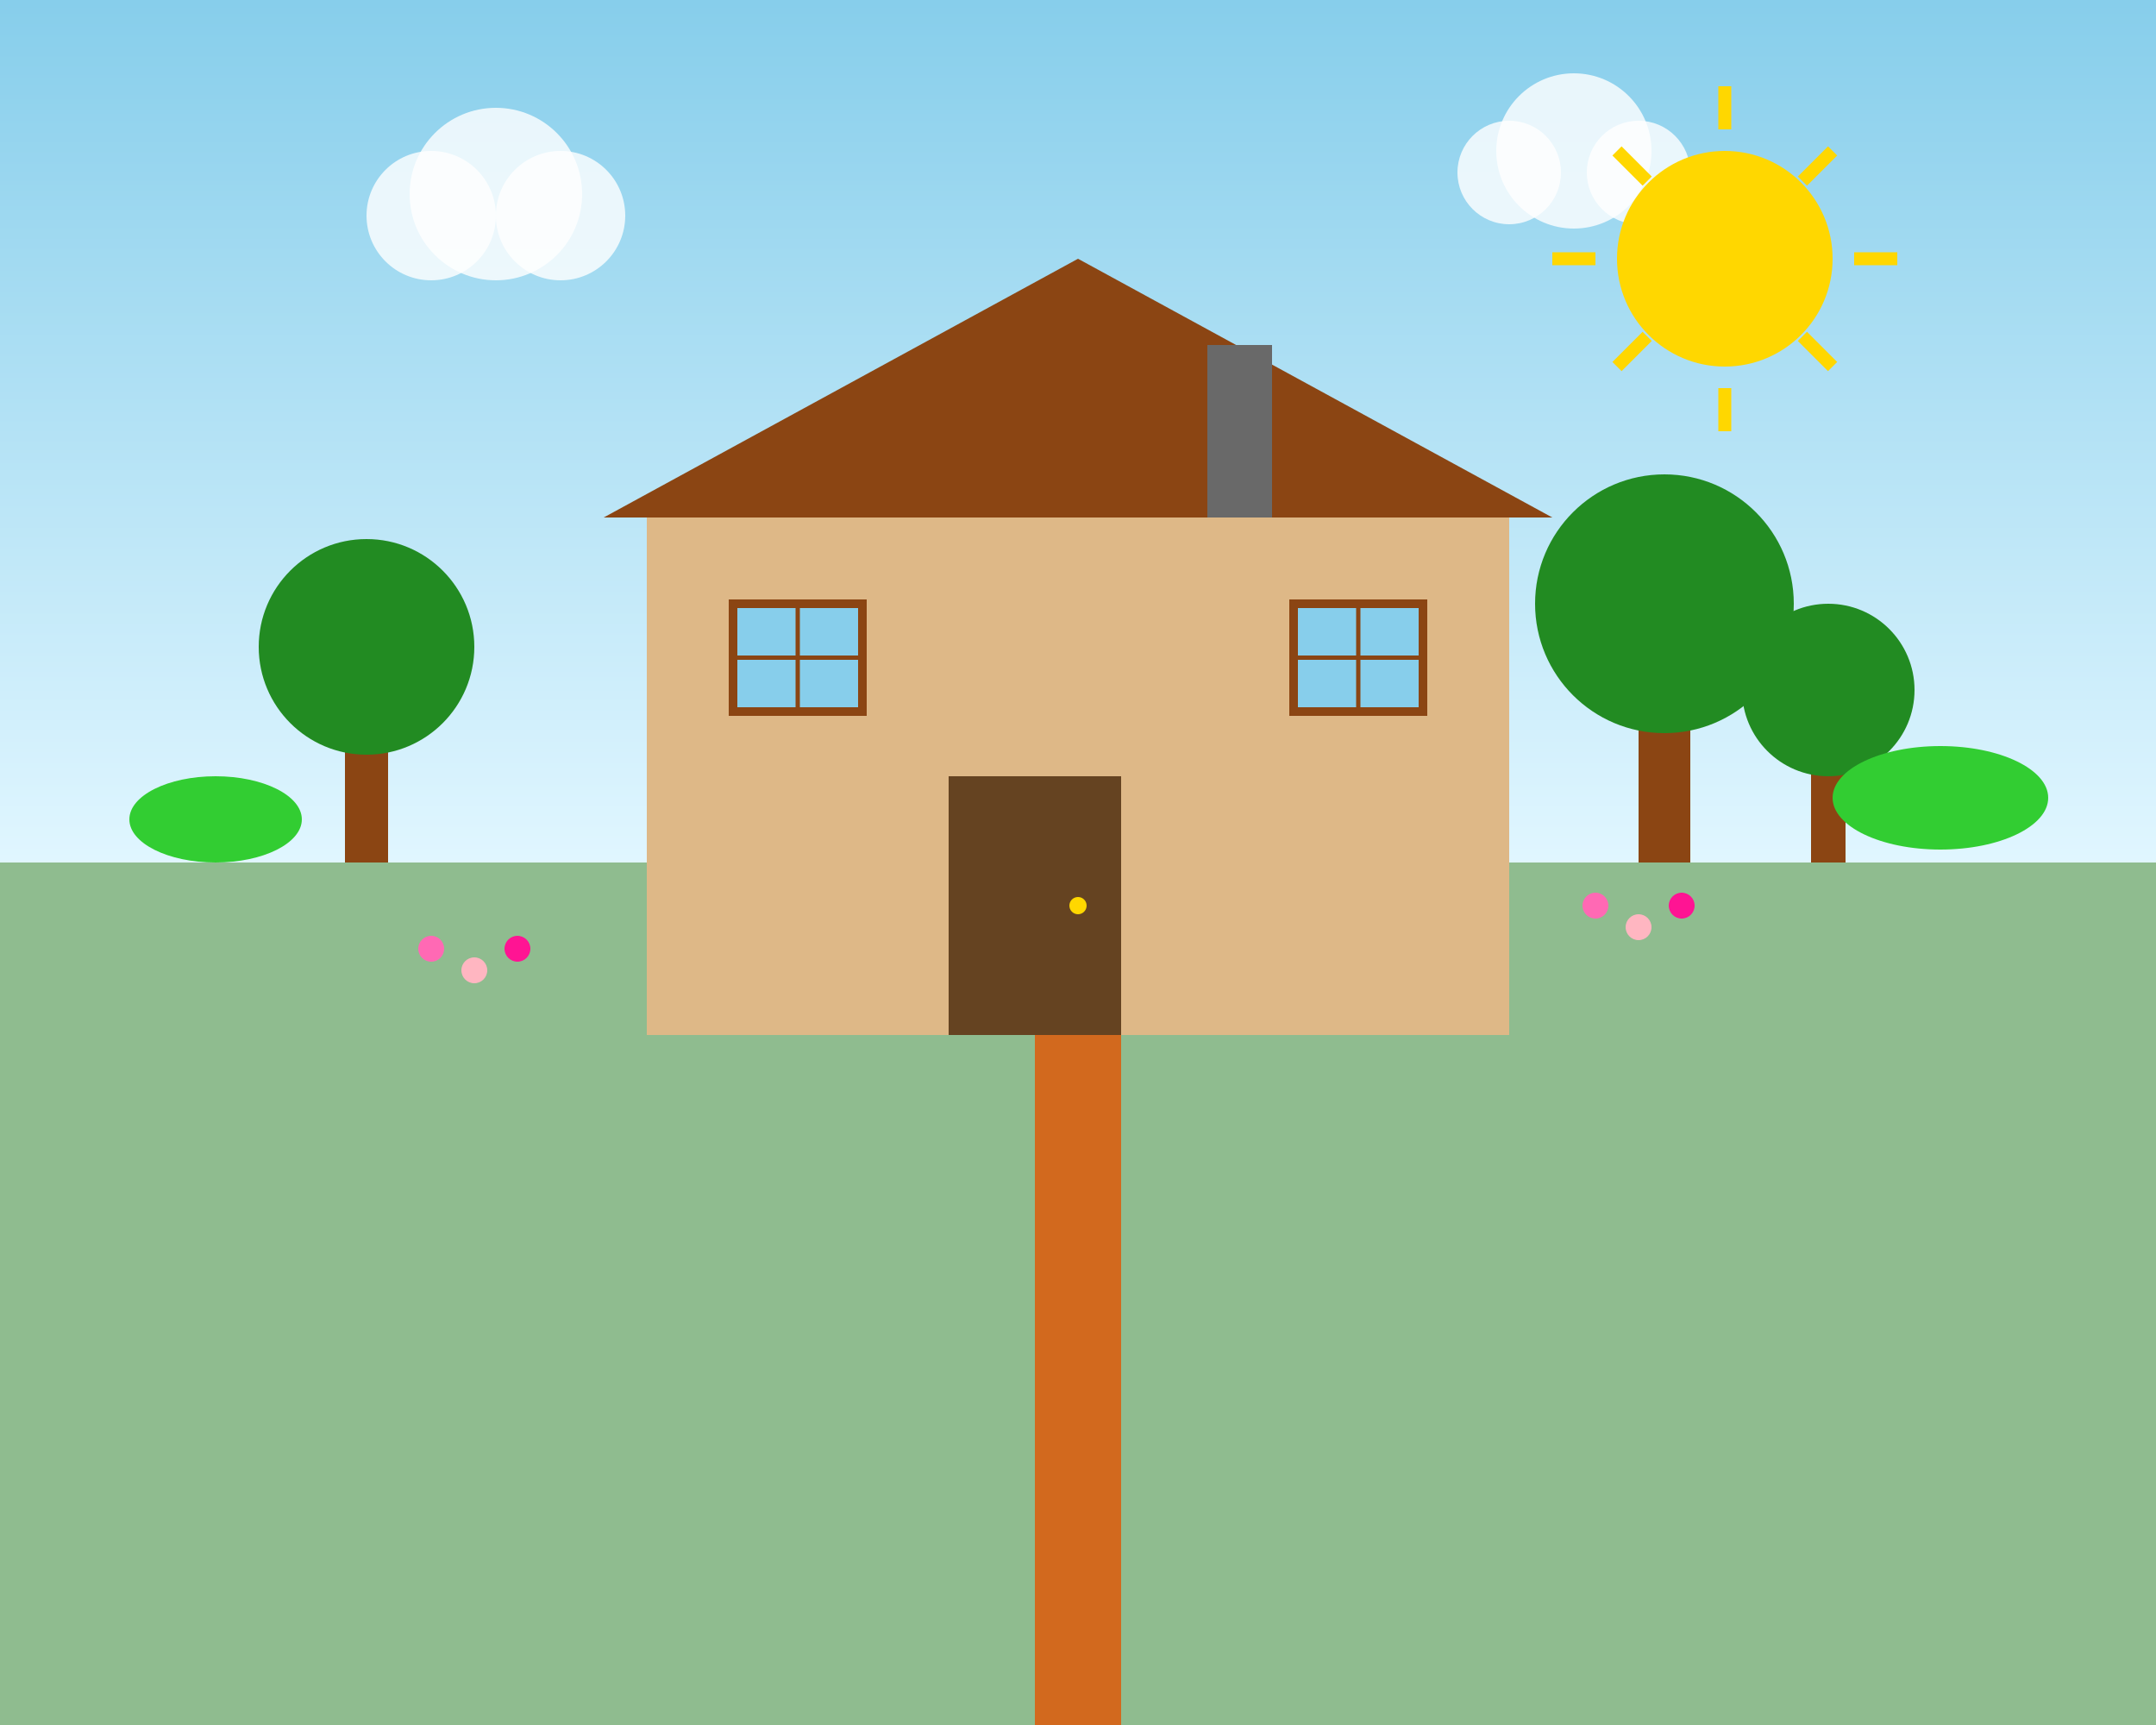 <svg width="500" height="400" viewBox="0 0 500 400" fill="none" xmlns="http://www.w3.org/2000/svg">
  <rect x="0" y="0" width="500" height="400" fill="#333333" stroke="none"/>
  <!-- Sky background -->
  <rect width="500" height="200" fill="url(#skyGradient)"/>
  
  <!-- Ground -->
  <rect y="200" width="500" height="200" fill="#8FBC8F"/>
  
  <!-- House -->
  <rect x="150" y="120" width="200" height="120" fill="#DEB887"/>
  
  <!-- Roof -->
  <path d="M140 120 L250 60 L360 120 Z" fill="#8B4513"/>
  
  <!-- Door -->
  <rect x="220" y="180" width="40" height="60" fill="#654321"/>
  <circle cx="250" cy="210" r="2" fill="#FFD700"/>
  
  <!-- Windows -->
  <rect x="170" y="140" width="30" height="25" fill="#87CEEB" stroke="#8B4513" stroke-width="2"/>
  <rect x="300" y="140" width="30" height="25" fill="#87CEEB" stroke="#8B4513" stroke-width="2"/>
  
  <!-- Window frames -->
  <line x1="185" y1="140" x2="185" y2="165" stroke="#8B4513" stroke-width="1"/>
  <line x1="170" y1="152.5" x2="200" y2="152.5" stroke="#8B4513" stroke-width="1"/>
  <line x1="315" y1="140" x2="315" y2="165" stroke="#8B4513" stroke-width="1"/>
  <line x1="300" y1="152.5" x2="330" y2="152.5" stroke="#8B4513" stroke-width="1"/>
  
  <!-- Chimney -->
  <rect x="280" y="80" width="15" height="40" fill="#696969"/>
  
  <!-- Trees -->
  <g>
    <!-- Tree 1 -->
    <rect x="80" y="160" width="10" height="40" fill="#8B4513"/>
    <circle cx="85" cy="150" r="25" fill="#228B22"/>
    
    <!-- Tree 2 -->
    <rect x="380" y="150" width="12" height="50" fill="#8B4513"/>
    <circle cx="386" cy="140" r="30" fill="#228B22"/>
    
    <!-- Tree 3 -->
    <rect x="420" y="170" width="8" height="30" fill="#8B4513"/>
    <circle cx="424" cy="160" r="20" fill="#228B22"/>
  </g>
  
  <!-- Garden elements -->
  <g>
    <!-- Flowers -->
    <circle cx="100" cy="220" r="3" fill="#FF69B4"/>
    <circle cx="110" cy="225" r="3" fill="#FFB6C1"/>
    <circle cx="120" cy="220" r="3" fill="#FF1493"/>
    
    <circle cx="370" cy="210" r="3" fill="#FF69B4"/>
    <circle cx="380" cy="215" r="3" fill="#FFB6C1"/>
    <circle cx="390" cy="210" r="3" fill="#FF1493"/>
    
    <!-- Bushes -->
    <ellipse cx="50" cy="190" rx="20" ry="10" fill="#32CD32"/>
    <ellipse cx="450" cy="185" rx="25" ry="12" fill="#32CD32"/>
  </g>
  
  <!-- Clouds -->
  <g>
    <circle cx="100" cy="50" r="15" fill="#FFFFFF" opacity="0.8"/>
    <circle cx="115" cy="45" r="20" fill="#FFFFFF" opacity="0.8"/>
    <circle cx="130" cy="50" r="15" fill="#FFFFFF" opacity="0.8"/>
    
    <circle cx="350" cy="40" r="12" fill="#FFFFFF" opacity="0.8"/>
    <circle cx="365" cy="35" r="18" fill="#FFFFFF" opacity="0.8"/>
    <circle cx="380" cy="40" r="12" fill="#FFFFFF" opacity="0.8"/>
  </g>
  
  <!-- Sun -->
  <circle cx="400" cy="60" r="25" fill="#FFD700"/>
  <g stroke="#FFD700" stroke-width="3">
    <line x1="400" y1="20" x2="400" y2="30"/>
    <line x1="400" y1="90" x2="400" y2="100"/>
    <line x1="360" y1="60" x2="370" y2="60"/>
    <line x1="430" y1="60" x2="440" y2="60"/>
    <line x1="375" y1="35" x2="382" y2="42"/>
    <line x1="418" y1="78" x2="425" y2="85"/>
    <line x1="425" y1="35" x2="418" y2="42"/>
    <line x1="382" y1="78" x2="375" y2="85"/>
  </g>
  
  <!-- Path to house -->
  <path d="M250 240 Q250 260 250 280 Q250 300 250 320 Q250 340 250 360 Q250 380 250 400" 
        stroke="#D2691E" stroke-width="20" fill="none"/>
  
  <!-- Gradients -->
  <defs>
    <linearGradient id="skyGradient" x1="0%" y1="0%" x2="0%" y2="100%">
      <stop offset="0%" style="stop-color:#87CEEB;stop-opacity:1" />
      <stop offset="100%" style="stop-color:#E0F6FF;stop-opacity:1" />
    </linearGradient>
  </defs>
</svg>
